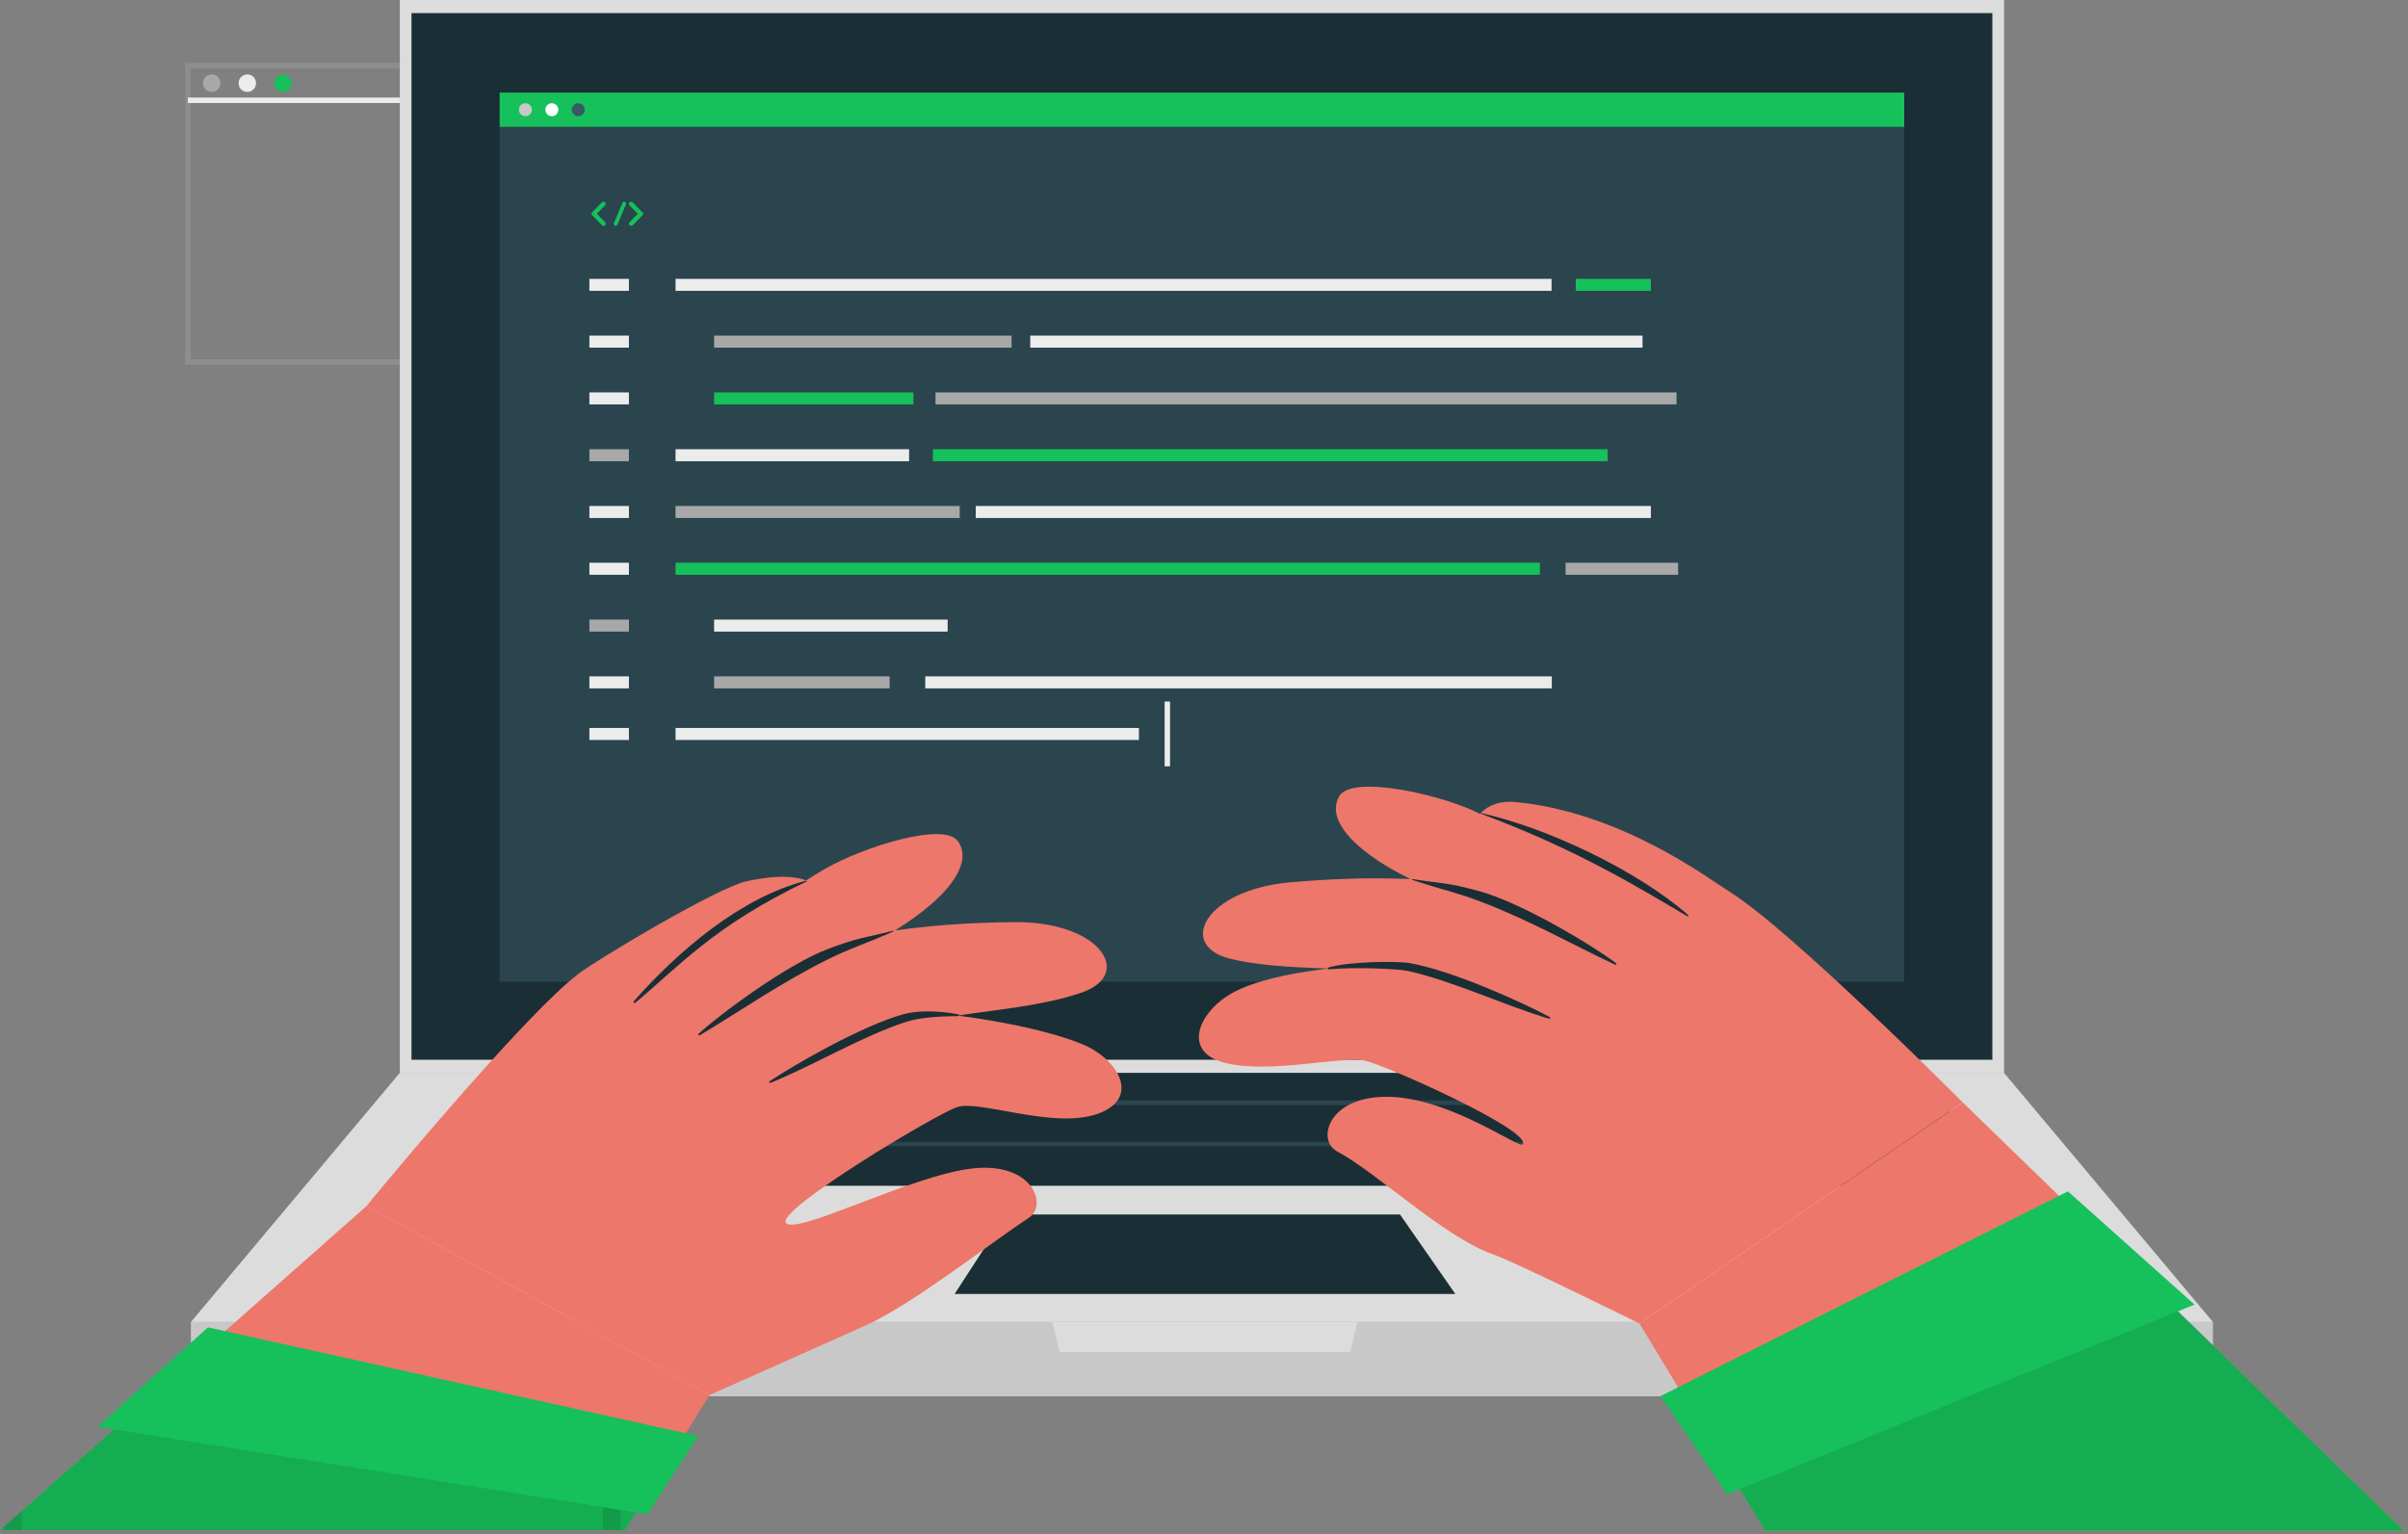 <?xml version="1.0" encoding="UTF-8"?>
<svg xmlns="http://www.w3.org/2000/svg" width="441" height="281" viewBox="0 0 441 281" fill="none">
  <rect x="0" y="0" width="441" height="281" fill="#808080" stroke="none"/>
  <g clip-path="url(#clip0_28_436)">
    <path d="M114.04 12.02H34.41V66.3H114.04V12.02Z" stroke="#8E8E8E" stroke-miterlimit="10"></path>
    <path d="M40.37 15.24C40.37 16.12 39.65 16.84 38.77 16.84C37.89 16.84 37.17 16.12 37.17 15.24C37.17 14.36 37.89 13.64 38.77 13.64C39.65 13.64 40.37 14.36 40.37 15.24Z" fill="#A8A8A8"></path>
    <path d="M46.89 15.24C46.89 16.12 46.17 16.84 45.29 16.84C44.41 16.84 43.69 16.12 43.69 15.24C43.69 14.36 44.41 13.64 45.29 13.64C46.18 13.64 46.89 14.36 46.89 15.24Z" fill="#ECECEC"></path>
    <path d="M53.41 15.24C53.41 16.12 52.69 16.84 51.81 16.84C50.93 16.84 50.21 16.12 50.21 15.24C50.21 14.36 50.93 13.64 51.81 13.64C52.7 13.64 53.41 14.36 53.41 15.24Z" fill="#16C05B"></path>
    <path d="M34.41 18.37H114.04" stroke="#ECECEC" stroke-miterlimit="10"></path>
    <path d="M367.02 0H73.23V196.52H367.02V0Z" fill="#DCDCDC"></path>
    <path d="M364.88 2.4H75.36V194.13H364.88V2.4Z" fill="#1A2E35"></path>
    <path d="M405.28 242.17H34.96V255.78H405.28V242.17Z" fill="#C8C8C8"></path>
    <path d="M34.96 242.17L73.23 196.52H367.01L405.28 242.17H34.96Z" fill="#DCDCDC"></path>
    <path d="M367 217.22H74.35L89.36 196.53H352L367 217.22Z" fill="#1A2E35"></path>
    <path d="M361.76 209.98H79.6L80.2 209.15H361.15L361.76 209.98Z" fill="#2B454E"></path>
    <path d="M356.28 202.43H85.08L85.69 201.58H355.67L356.28 202.43Z" fill="#2B454E"></path>
    <path d="M174.82 237.04L184.3 222.47H256.39L266.53 237.04H174.82Z" fill="#1A2E35"></path>
    <path d="M247.28 247.64H194.07L192.75 242.17H248.6L247.28 247.64Z" fill="#DCDCDC"></path>
    <path d="M348.74 16.96H91.51V179.83H348.74V16.96Z" fill="#2B454E"></path>
    <path d="M348.74 16.96H91.51V23.23H348.74V16.96Z" fill="#16C05B"></path>
    <path d="M97.41 20.1C97.41 20.76 96.88 21.29 96.22 21.29C95.57 21.29 95.03 20.76 95.03 20.1C95.03 19.45 95.56 18.91 96.22 18.91C96.88 18.91 97.41 19.44 97.41 20.1Z" fill="#C8C8C8"></path>
    <path d="M102.25 20.1C102.25 20.76 101.72 21.29 101.06 21.29C100.41 21.29 99.87 20.76 99.87 20.1C99.87 19.45 100.4 18.91 101.06 18.91C101.72 18.91 102.25 19.44 102.25 20.1Z" fill="white"></path>
    <path d="M107.09 20.1C107.09 20.76 106.56 21.29 105.9 21.29C105.25 21.29 104.71 20.76 104.71 20.1C104.71 19.45 105.24 18.91 105.9 18.91C106.56 18.91 107.09 19.44 107.09 20.1Z" fill="#375A64"></path>
    <path d="M115.18 51.08H107.94V53.28H115.18V51.08Z" fill="#ECECEC"></path>
    <path d="M284.15 51.08H123.72V53.28H284.15V51.08Z" fill="#ECECEC"></path>
    <path d="M302.34 51.08H288.59V53.28H302.34V51.08Z" fill="#16C05B"></path>
    <path d="M115.18 61.48H107.94V63.68H115.18V61.48Z" fill="#ECECEC"></path>
    <path d="M185.26 61.48H130.78V63.68H185.26V61.48Z" fill="#A8A8A8"></path>
    <path d="M307.33 103.09H286.72V105.29H307.33V103.09Z" fill="#A8A8A8"></path>
    <path d="M175.76 92.69H123.72V94.89H175.76V92.69Z" fill="#A8A8A8"></path>
    <path d="M167.29 71.88H130.78V74.08H167.29V71.88Z" fill="#16C05B"></path>
    <path d="M307.04 71.88H171.33V74.08H307.04V71.88Z" fill="#A8A8A8"></path>
    <path d="M282.01 103.09H123.72V105.29H282.01V103.09Z" fill="#16C05B"></path>
    <path d="M300.81 61.48H188.68V63.68H300.81V61.48Z" fill="#ECECEC"></path>
    <path d="M115.18 71.88H107.94V74.08H115.18V71.88Z" fill="#ECECEC"></path>
    <path d="M115.18 82.29H107.94V84.49H115.18V82.29Z" fill="#A8A8A8"></path>
    <path d="M166.49 82.29H123.72V84.49H166.49V82.29Z" fill="#ECECEC"></path>
    <path d="M173.55 113.5H130.78V115.7H173.55V113.5Z" fill="#ECECEC"></path>
    <path d="M284.2 123.9H169.45V126.1H284.2V123.9Z" fill="#ECECEC"></path>
    <path d="M162.93 123.9H130.78V126.1H162.93V123.9Z" fill="#A8A8A8"></path>
    <path d="M302.34 92.69H178.7V94.89H302.34V92.69Z" fill="#ECECEC"></path>
    <path d="M294.42 82.29H170.84V84.49H294.42V82.29Z" fill="#16C05B"></path>
    <path d="M115.18 92.69H107.94V94.89H115.18V92.69Z" fill="#ECECEC"></path>
    <path d="M115.18 103.09H107.94V105.29H115.18V103.09Z" fill="#ECECEC"></path>
    <path d="M115.18 113.5H107.94V115.7H115.18V113.5Z" fill="#A8A8A8"></path>
    <path d="M115.18 123.9H107.94V126.1H115.18V123.9Z" fill="#ECECEC"></path>
    <path d="M115.18 133.35H107.94V135.55H115.18V133.35Z" fill="#ECECEC"></path>
    <path d="M208.58 133.35H123.72V135.55H208.58V133.35Z" fill="#ECECEC"></path>
    <path d="M110.81 40.68C110.97 40.85 110.97 41.09 110.81 41.25C110.73 41.33 110.63 41.36 110.53 41.36C110.42 41.36 110.32 41.32 110.24 41.25L108.45 39.43C108.43 39.42 108.42 39.41 108.42 39.39C108.41 39.38 108.4 39.38 108.4 39.38C108.39 39.36 108.39 39.35 108.38 39.33C108.37 39.32 108.36 39.31 108.36 39.3C108.35 39.29 108.35 39.27 108.35 39.26C108.35 39.24 108.34 39.23 108.34 39.23C108.34 39.21 108.34 39.2 108.34 39.19C108.34 39.18 108.33 39.17 108.33 39.15C108.33 39.14 108.34 39.12 108.34 39.12C108.34 39.11 108.34 39.09 108.34 39.08C108.34 39.07 108.35 39.06 108.35 39.05C108.36 39.03 108.36 39.02 108.36 39C108.36 38.99 108.37 38.99 108.37 38.99C108.38 38.97 108.39 38.95 108.4 38.93C108.4 38.93 108.4 38.92 108.41 38.92C108.42 38.91 108.43 38.89 108.45 38.88L110.24 37.06C110.4 36.91 110.66 36.91 110.81 37.06C110.97 37.22 110.97 37.47 110.81 37.63L109.3 39.15L110.81 40.68Z" fill="#16C05B"></path>
    <path d="M112.43 40.88L113.99 37.17C114.07 36.99 114.27 36.91 114.45 36.99C114.62 37.06 114.7 37.27 114.63 37.44L113.07 41.16C113.01 41.29 112.88 41.37 112.74 41.37C112.7 41.37 112.65 41.36 112.61 41.34C112.44 41.27 112.36 41.06 112.43 40.88Z" fill="#16C05B"></path>
    <path d="M117.72 39.39C117.7 39.41 117.69 39.43 117.67 39.44L115.88 41.26C115.8 41.34 115.7 41.37 115.59 41.37C115.48 41.37 115.39 41.33 115.3 41.26C115.14 41.1 115.14 40.85 115.3 40.69L116.81 39.17L115.3 37.65C115.14 37.49 115.14 37.24 115.3 37.08C115.45 36.93 115.71 36.93 115.87 37.08L117.66 38.9C117.68 38.91 117.69 38.93 117.71 38.94C117.72 38.94 117.72 38.95 117.72 38.95C117.73 38.98 117.74 38.99 117.75 39.01C117.75 39.02 117.76 39.02 117.76 39.02C117.77 39.04 117.77 39.05 117.78 39.08C117.78 39.09 117.79 39.09 117.79 39.1C117.79 39.11 117.79 39.13 117.79 39.14C117.79 39.15 117.8 39.17 117.8 39.17C117.8 39.18 117.79 39.2 117.79 39.2C117.79 39.22 117.79 39.23 117.79 39.25C117.79 39.26 117.78 39.26 117.78 39.26C117.77 39.29 117.77 39.3 117.76 39.32C117.76 39.33 117.75 39.33 117.75 39.34C117.74 39.34 117.73 39.36 117.72 39.39Z" fill="#16C05B"></path>
    <path d="M214.28 128.51H213.29V140.38H214.28V128.51Z" fill="#ECECEC"></path>
    <path d="M129.98 255.53C129.98 255.53 154.93 244.44 159.04 242.56C167.26 238.8 182.04 227.22 188.35 223.14C192.04 220.76 189.09 212.7 177.87 214.07C166.65 215.44 145.73 226.36 143.93 224.02C142.12 221.67 171.2 204.21 175.26 202.81C179.33 201.41 192.79 206.88 200.92 204.07C209.05 201.27 204.81 194.05 198.33 191.33C189.75 187.73 173.41 185.42 167.39 185.42C161.37 185.42 142.87 198.88 142.87 198.88C142.87 198.88 167.83 189.06 170.91 187.24C173.99 185.42 188.86 185.14 198.25 181.77C207.64 178.4 201.5 168.78 185.8 168.92C170.1 169.06 161.42 170.86 158.25 171.34C153.79 172.01 127.02 189.76 127.02 189.76C127.02 189.76 132.21 188.64 134.31 187.94C136.41 187.24 157.32 174.06 160.23 172.53C171.19 166.73 178.94 158.97 175.42 154.08C172.86 150.52 158.26 155.07 151.13 159.14C141.66 164.56 114.82 184.43 114.82 184.43L148.45 161.7C148.45 161.7 145.73 159.45 136.69 161.44C131.35 162.62 109.44 175.71 105.96 178.37C95.44 186.39 67.14 220.9 67.14 220.9L129.98 255.53Z" fill="#ED776A"></path>
    <path d="M116.42 183.63C124.36 177 130.83 169.53 147.72 161.48C147.77 161.45 147.72 161.31 147.66 161.32C135.63 164.4 124.25 174.19 116.16 183.31C115.9 183.61 116.11 183.89 116.42 183.63Z" fill="#1A2E35"></path>
    <path d="M128.26 189.58C135.29 185.39 143.42 179.75 151.82 175.64C155.94 173.62 157.71 173.21 163.61 170.63C163.67 170.6 163.63 170.48 163.56 170.49C158.22 171.85 157.34 171.68 151.6 173.85C144.13 176.67 131.88 185.75 128.01 189.31C127.72 189.59 127.89 189.8 128.26 189.58Z" fill="#1A2E35"></path>
    <path d="M141.25 198.3C148.84 195.23 158.09 189.72 165.94 187.19C167.9 186.56 170.91 186.15 175.4 186.15C175.64 186.15 175.94 185.89 175.37 185.78C171.55 185.08 167.79 185.13 165.45 185.79C157.76 187.94 145.42 195.07 141.06 198C140.71 198.22 140.85 198.46 141.25 198.3Z" fill="#1A2E35"></path>
    <path d="M129.98 255.53L114.47 280.29H0L67.16 220.9L129.98 255.53Z" fill="#ED776A"></path>
    <path d="M114.47 280.29L118.58 273.74L32.92 251.17L0 280.29H114.47Z" fill="#16C05B"></path>
    <path opacity="0.1" d="M114.47 280.29L118.58 273.74L32.92 251.17L0 280.29H114.47Z" fill="black"></path>
    <path opacity="0.1" d="M0.74 279.63L3.96 276.78V280.29H0.74V279.63Z" fill="black"></path>
    <path opacity="0.1" d="M113.64 272.44V280.29H110.42V271.59L113.64 272.44Z" fill="black"></path>
    <path d="M17.87 261.37L118.58 277.39L127.86 263.06L38.09 243.15L17.87 261.37Z" fill="#16C05B"></path>
    <path d="M300.26 242.46C300.26 242.46 277.52 231.18 273.25 229.7C264.71 226.75 251.6 214.4 244.92 210.95C241.02 208.93 243.18 200.63 254.48 200.92C265.78 201.2 278.32 210.56 278.88 209.62C280.41 207.07 254.29 195.34 250.11 194.33C245.93 193.33 232.86 196.75 224.49 194.74C216.13 192.73 219.65 185.14 225.84 181.81C234.04 177.4 250.28 176.85 256.27 176.27C262.26 175.69 281.97 187.31 281.97 187.31C281.97 187.31 256.18 179.94 252.94 178.42C249.69 176.9 234.87 178.05 225.2 175.6C215.53 173.15 220.71 162.99 236.36 161.62C252.01 160.25 260.82 161.21 264.01 161.38C268.52 161.62 296.87 176.71 296.87 176.71C296.87 176.71 291.6 176.09 289.44 175.6C287.28 175.1 265.2 164 262.16 162.75C250.69 158.03 242.24 151.05 245.27 145.84C247.47 142.06 262.45 145.17 269.93 148.55C279.88 153.04 308.5 170.24 308.5 170.24L270.37 150.02C270.37 150.02 272.13 146.4 277.57 146.92C297.02 148.8 313 161.03 316.73 163.34C327.97 170.31 359.45 201.94 359.45 201.94L300.26 242.46Z" fill="#ED776A"></path>
    <path d="M308.87 167.77C300.06 162.55 288.77 155.61 271.21 149.06C271.15 149.04 271.17 148.93 271.24 148.94C283.24 151.61 299.63 159.32 309.06 167.53C309.34 167.78 309.22 167.97 308.87 167.77Z" fill="#1A2E35"></path>
    <path d="M295.64 176.65C288.24 173.15 279.6 168.32 270.85 165.04C266.56 163.43 264.75 163.19 258.63 161.18C258.57 161.16 258.6 161.03 258.67 161.04C264.12 161.88 264.98 161.63 270.89 163.24C278.6 165.33 291.67 173.19 295.85 176.36C296.18 176.61 296.03 176.83 295.64 176.65Z" fill="#1A2E35"></path>
    <path d="M283.55 186.57C275.7 184.24 265.97 179.65 257.91 177.88C255.89 177.44 247.93 177.13 243.45 177.56C243.21 177.58 242.89 177.35 243.44 177.19C247.18 176.13 255.86 176.01 258.26 176.44C266.12 177.84 279.09 183.75 283.71 186.25C284.07 186.45 283.96 186.69 283.55 186.57Z" fill="#1A2E35"></path>
    <path d="M440.24 280.4L359.46 201.95L300.26 242.46L323.23 280.4H440.24Z" fill="#ED776A"></path>
    <path d="M323.23 280.4L309.52 257.76L380.06 221.95L440.24 280.4H323.23Z" fill="#16C05B"></path>
    <path opacity="0.1" d="M323.23 280.4L309.52 257.76L380.06 221.95L440.24 280.4H323.23Z" fill="black"></path>
    <path d="M304.11 255.75L316.33 273.74L401.91 238.98L378.72 218.24L304.11 255.75Z" fill="#16C05B"></path>
  </g>
  <defs>
    <clipPath id="clip0_28_436">
      <rect width="440.24" height="280.4" fill="white"></rect>
    </clipPath>
  </defs>
</svg>
